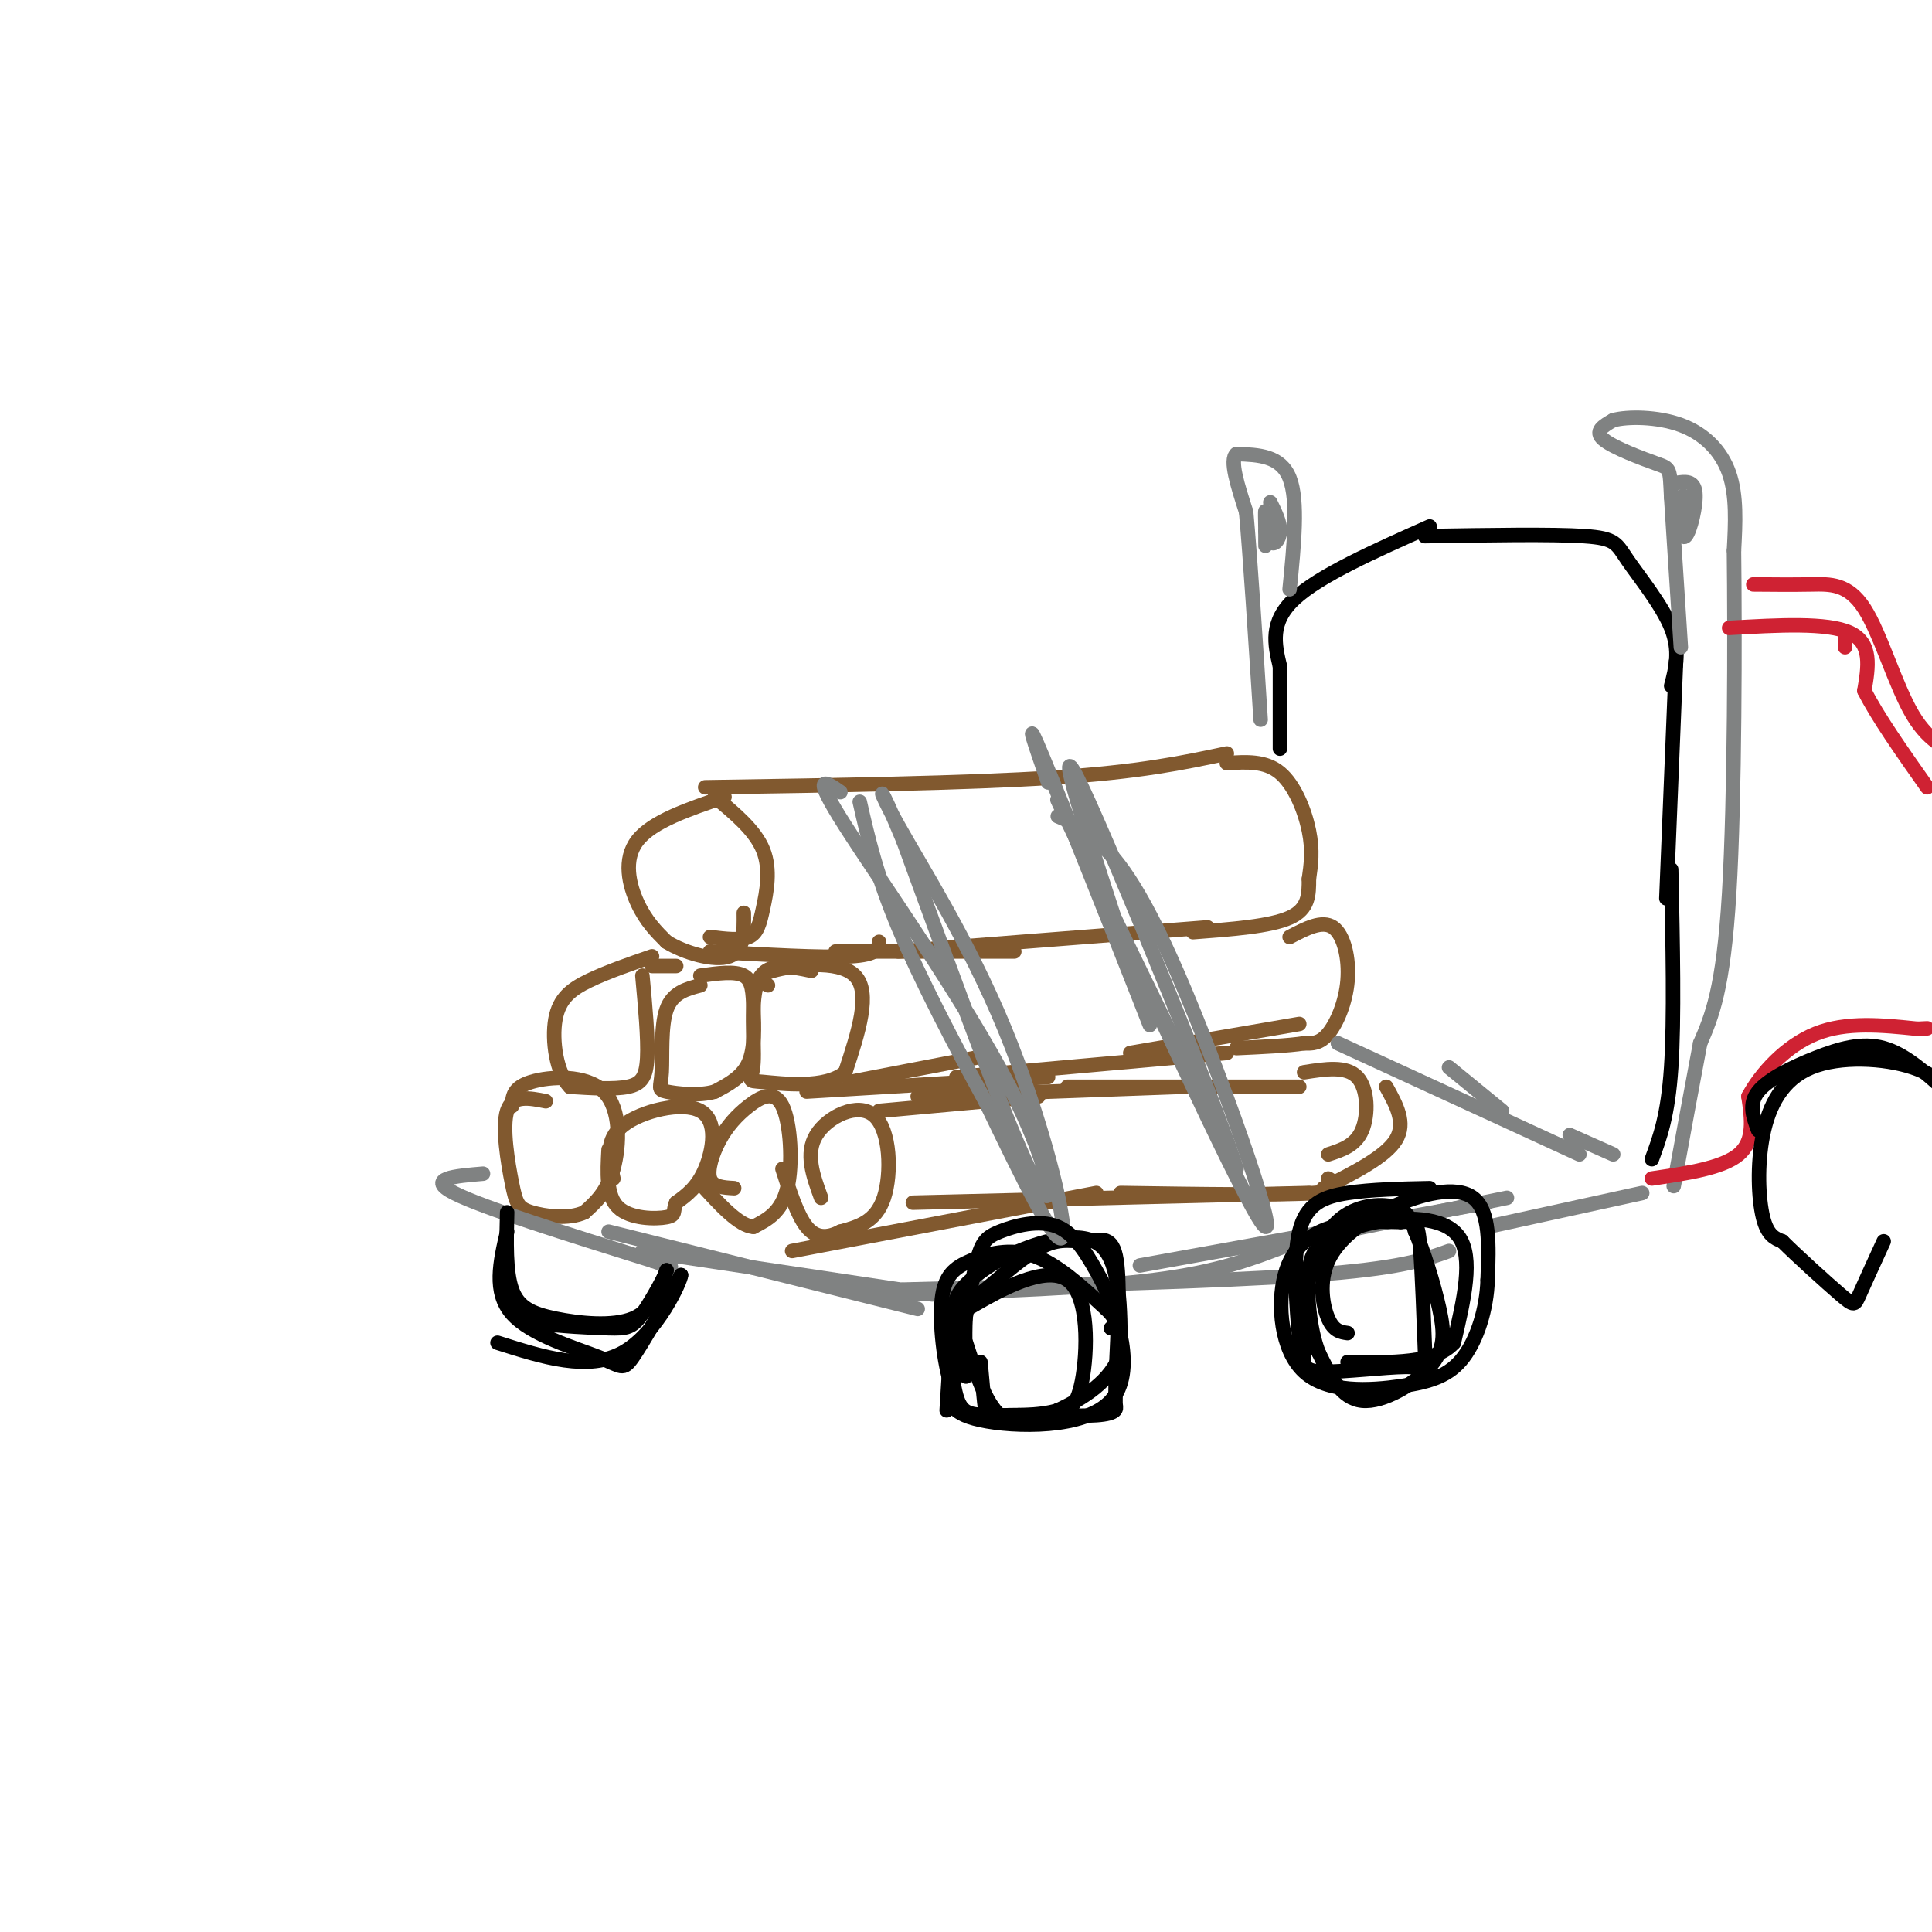 <svg viewBox='0 0 400 400' version='1.1' xmlns='http://www.w3.org/2000/svg' xmlns:xlink='http://www.w3.org/1999/xlink'><g fill='none' stroke='#81592f' stroke-width='3' stroke-linecap='round' stroke-linejoin='round'><path d='M146,163c27.000,-0.417 54.000,-0.833 72,-2c18.000,-1.167 27.000,-3.083 36,-5'/><path d='M148,165c4.185,3.470 8.369,6.940 10,11c1.631,4.060 0.708,8.708 0,12c-0.708,3.292 -1.202,5.226 -3,6c-1.798,0.774 -4.899,0.387 -8,0'/><path d='M150,165c-7.467,2.533 -14.933,5.067 -18,9c-3.067,3.933 -1.733,9.267 0,13c1.733,3.733 3.867,5.867 6,8'/><path d='M138,195c3.689,2.311 9.911,4.089 13,3c3.089,-1.089 3.044,-5.044 3,-9'/><path d='M147,197c11.583,0.667 23.167,1.333 29,1c5.833,-0.333 5.917,-1.667 6,-3'/><path d='M173,197c0.000,0.000 37.000,0.000 37,0'/><path d='M186,197c0.000,0.000 64.000,-5.000 64,-5'/><path d='M254,158c3.978,-0.267 7.956,-0.533 11,2c3.044,2.533 5.156,7.867 6,12c0.844,4.133 0.422,7.067 0,10'/><path d='M271,182c0.000,3.200 0.000,6.200 -4,8c-4.000,1.800 -12.000,2.400 -20,3'/><path d='M159,204c-1.511,-0.933 -3.022,-1.867 1,-3c4.022,-1.133 13.578,-2.467 17,1c3.422,3.467 0.711,11.733 -2,20'/><path d='M175,222c-4.057,3.525 -13.201,2.337 -17,2c-3.799,-0.337 -2.254,0.179 -2,-4c0.254,-4.179 -0.785,-13.051 1,-17c1.785,-3.949 6.392,-2.974 11,-2'/><path d='M176,224c0.000,0.000 26.000,-5.000 26,-5'/><path d='M167,226c0.000,0.000 50.000,-3.000 50,-3'/><path d='M198,223c0.000,0.000 56.000,-5.000 56,-5'/><path d='M234,218c0.000,0.000 35.000,-6.000 35,-6'/><path d='M267,194c3.375,-1.774 6.750,-3.548 9,-2c2.250,1.548 3.375,6.417 3,11c-0.375,4.583 -2.250,8.881 -4,11c-1.750,2.119 -3.375,2.060 -5,2'/><path d='M270,216c-3.167,0.500 -8.583,0.750 -14,1'/><path d='M145,202c3.589,-0.500 7.179,-1.000 9,0c1.821,1.000 1.875,3.500 2,7c0.125,3.500 0.321,8.000 -1,11c-1.321,3.000 -4.161,4.500 -7,6'/><path d='M148,226c-3.293,0.979 -8.027,0.427 -10,0c-1.973,-0.427 -1.185,-0.730 -1,-4c0.185,-3.270 -0.233,-9.506 1,-13c1.233,-3.494 4.116,-4.247 7,-5'/><path d='M133,202c0.600,6.511 1.200,13.022 1,17c-0.200,3.978 -1.200,5.422 -4,6c-2.800,0.578 -7.400,0.289 -12,0'/><path d='M118,225c-2.798,-2.750 -3.792,-9.625 -3,-14c0.792,-4.375 3.369,-6.250 7,-8c3.631,-1.750 8.315,-3.375 13,-5'/><path d='M135,200c0.000,0.000 5.000,0.000 5,0'/><path d='M106,229c0.089,-1.917 0.179,-3.833 4,-5c3.821,-1.167 11.375,-1.583 15,2c3.625,3.583 3.321,11.167 2,16c-1.321,4.833 -3.661,6.917 -6,9'/><path d='M121,251c-3.219,1.523 -8.265,0.831 -11,0c-2.735,-0.831 -3.159,-1.801 -4,-6c-0.841,-4.199 -2.097,-11.628 -1,-15c1.097,-3.372 4.549,-2.686 8,-2'/><path d='M127,244c-0.899,-3.994 -1.798,-7.988 2,-11c3.798,-3.012 12.292,-5.042 16,-3c3.708,2.042 2.631,8.155 1,12c-1.631,3.845 -3.815,5.423 -6,7'/><path d='M140,249c-0.810,1.738 0.167,2.583 -2,3c-2.167,0.417 -7.476,0.405 -10,-2c-2.524,-2.405 -2.262,-7.202 -2,-12'/><path d='M152,246c-2.209,-0.119 -4.419,-0.238 -5,-2c-0.581,-1.762 0.466,-5.168 2,-8c1.534,-2.832 3.556,-5.089 6,-7c2.444,-1.911 5.312,-3.476 7,0c1.688,3.476 2.197,11.993 1,17c-1.197,5.007 -4.098,6.503 -7,8'/><path d='M156,254c-3.000,-0.167 -7.000,-4.583 -11,-9'/><path d='M170,248c-1.667,-4.577 -3.333,-9.155 -1,-13c2.333,-3.845 8.667,-6.958 12,-4c3.333,2.958 3.667,11.988 2,17c-1.667,5.012 -5.333,6.006 -9,7'/><path d='M174,255c-2.733,1.400 -5.067,1.400 -7,-1c-1.933,-2.400 -3.467,-7.200 -5,-12'/><path d='M182,230c0.000,0.000 33.000,-3.000 33,-3'/><path d='M190,227c0.000,0.000 55.000,-2.000 55,-2'/><path d='M221,225c0.000,0.000 48.000,0.000 48,0'/><path d='M270,222c4.378,-0.689 8.756,-1.378 11,1c2.244,2.378 2.356,7.822 1,11c-1.356,3.178 -4.178,4.089 -7,5'/><path d='M164,259c0.000,0.000 63.000,-12.000 63,-12'/><path d='M189,249c0.000,0.000 82.000,-2.000 82,-2'/><path d='M232,247c16.417,0.250 32.833,0.500 40,0c7.167,-0.500 5.083,-1.750 3,-3'/><path d='M287,225c2.083,3.750 4.167,7.500 2,11c-2.167,3.500 -8.583,6.750 -15,10'/></g>
<g fill='none' stroke='#808282' stroke-width='3' stroke-linecap='round' stroke-linejoin='round'><path d='M100,243c-5.917,0.500 -11.833,1.000 -6,4c5.833,3.000 23.417,8.500 41,14'/><path d='M135,261c6.833,2.333 3.417,1.167 0,0'/><path d='M133,259c0.000,0.000 60.000,9.000 60,9'/><path d='M187,268c19.417,-0.667 38.833,-1.333 52,-3c13.167,-1.667 20.083,-4.333 27,-7'/><path d='M236,262c0.000,0.000 72.000,-13.000 72,-13'/><path d='M126,255c0.000,0.000 64.000,16.000 64,16'/><path d='M187,267c32.583,-0.833 65.167,-1.667 84,-3c18.833,-1.333 23.917,-3.167 29,-5'/><path d='M258,259c0.000,0.000 54.000,-11.000 54,-11'/><path d='M308,254c0.000,0.000 32.000,-7.000 32,-7'/><path d='M300,221c0.000,0.000 11.000,9.000 11,9'/><path d='M277,216c0.000,0.000 50.000,23.000 50,23'/><path d='M325,235c0.000,0.000 9.000,4.000 9,4'/></g>
<g fill='none' stroke='#000000' stroke-width='3' stroke-linecap='round' stroke-linejoin='round'><path d='M265,155c0.000,0.000 0.000,-17.000 0,-17'/><path d='M265,138c-1.083,-4.583 -2.167,-9.167 3,-14c5.167,-4.833 16.583,-9.917 28,-15'/><path d='M295,111c13.196,-0.220 26.393,-0.440 33,0c6.607,0.440 6.625,1.542 9,5c2.375,3.458 7.107,9.274 9,14c1.893,4.726 0.946,8.363 0,12'/><path d='M347,137c0.000,0.000 -2.000,49.000 -2,49'/><path d='M346,180c0.333,15.500 0.667,31.000 0,41c-0.667,10.000 -2.333,14.500 -4,19'/></g>
<g fill='none' stroke='#808282' stroke-width='3' stroke-linecap='round' stroke-linejoin='round'><path d='M348,134c0.000,0.000 -2.000,-31.000 -2,-31'/><path d='M346,103c-0.310,-6.131 -0.083,-5.958 -3,-7c-2.917,-1.042 -8.976,-3.298 -11,-5c-2.024,-1.702 -0.012,-2.851 2,-4'/><path d='M334,87c2.893,-0.798 9.125,-0.792 14,1c4.875,1.792 8.393,5.369 10,10c1.607,4.631 1.304,10.315 1,16'/><path d='M359,114c0.200,16.889 0.200,51.111 -1,71c-1.200,19.889 -3.600,25.444 -6,31'/><path d='M352,216c-1.833,9.667 -3.417,18.333 -5,27'/><path d='M347,243c-0.833,4.500 -0.417,2.250 0,0'/><path d='M267,122c0.917,-9.167 1.833,-18.333 0,-23c-1.833,-4.667 -6.417,-4.833 -11,-5'/><path d='M256,94c-1.500,1.167 0.250,6.583 2,12'/><path d='M258,106c0.833,9.167 1.917,26.083 3,43'/><path d='M347,100c1.867,-0.289 3.733,-0.578 4,2c0.267,2.578 -1.067,8.022 -2,9c-0.933,0.978 -1.467,-2.511 -2,-6'/><path d='M347,105c0.133,-1.689 1.467,-2.911 2,-2c0.533,0.911 0.267,3.956 0,7'/><path d='M263,104c1.042,2.107 2.083,4.214 2,6c-0.083,1.786 -1.292,3.250 -2,2c-0.708,-1.250 -0.917,-5.214 -1,-6c-0.083,-0.786 -0.042,1.607 0,4'/><path d='M262,110c0.000,1.422 0.000,2.978 0,3c0.000,0.022 0.000,-1.489 0,-3'/></g>
<g fill='none' stroke='#cf2233' stroke-width='3' stroke-linecap='round' stroke-linejoin='round'><path d='M342,244c7.333,-1.083 14.667,-2.167 18,-5c3.333,-2.833 2.667,-7.417 2,-12'/><path d='M362,227c2.489,-4.711 7.711,-10.489 14,-13c6.289,-2.511 13.644,-1.756 21,-1'/><path d='M397,213c3.500,-0.167 1.750,-0.083 0,0'/><path d='M358,130c10.167,-0.583 20.333,-1.167 25,1c4.667,2.167 3.833,7.083 3,12'/><path d='M386,143c2.667,5.333 7.833,12.667 13,20'/><path d='M382,134c0.000,0.000 0.000,-2.000 0,-2'/><path d='M363,121c4.054,0.036 8.107,0.071 12,0c3.893,-0.071 7.625,-0.250 11,5c3.375,5.250 6.393,15.929 10,22c3.607,6.071 7.804,7.536 12,9'/></g>
<g fill='none' stroke='#000000' stroke-width='3' stroke-linecap='round' stroke-linejoin='round'><path d='M364,234c-1.018,-2.702 -2.036,-5.405 0,-8c2.036,-2.595 7.125,-5.083 12,-7c4.875,-1.917 9.536,-3.262 14,-2c4.464,1.262 8.732,5.131 13,9'/><path d='M403,226c1.541,0.419 -1.106,-3.034 -7,-5c-5.894,-1.966 -15.033,-2.444 -21,0c-5.967,2.444 -8.760,7.812 -10,14c-1.240,6.188 -0.926,13.197 0,17c0.926,3.803 2.463,4.402 4,5'/><path d='M369,257c3.155,3.131 9.042,8.458 12,11c2.958,2.542 2.988,2.298 4,0c1.012,-2.298 3.006,-6.649 5,-11'/><path d='M196,292c0.400,-6.392 0.801,-12.785 1,-16c0.199,-3.215 0.198,-3.254 5,-6c4.802,-2.746 14.408,-8.201 19,-5c4.592,3.201 4.169,15.057 3,21c-1.169,5.943 -3.085,5.971 -5,6'/><path d='M219,292c-3.547,1.167 -9.913,1.084 -14,1c-4.087,-0.084 -5.894,-0.168 -7,-4c-1.106,-3.832 -1.512,-11.411 -1,-16c0.512,-4.589 1.941,-6.189 4,-8c2.059,-1.811 4.747,-3.834 10,-6c5.253,-2.166 13.072,-4.476 17,-1c3.928,3.476 3.964,12.738 4,22'/><path d='M232,280c-1.690,5.881 -7.917,9.583 -13,12c-5.083,2.417 -9.024,3.548 -12,1c-2.976,-2.548 -4.988,-8.774 -7,-15'/><path d='M279,276c-1.427,-0.199 -2.855,-0.399 -4,-3c-1.145,-2.601 -2.008,-7.604 0,-12c2.008,-4.396 6.887,-8.183 13,-11c6.113,-2.817 13.461,-4.662 17,-2c3.539,2.662 3.270,9.831 3,17'/><path d='M308,265c-0.179,5.917 -2.126,12.209 -5,16c-2.874,3.791 -6.673,5.082 -13,6c-6.327,0.918 -15.180,1.462 -20,-3c-4.820,-4.462 -5.605,-13.932 -4,-20c1.605,-6.068 5.602,-8.734 10,-10c4.398,-1.266 9.199,-1.133 14,-1'/><path d='M290,253c3.015,-0.238 3.552,-0.333 4,5c0.448,5.333 0.807,16.093 1,21c0.193,4.907 0.220,3.959 -4,4c-4.220,0.041 -12.686,1.069 -17,1c-4.314,-0.069 -4.476,-1.235 -5,-7c-0.524,-5.765 -1.410,-16.129 0,-22c1.410,-5.871 5.117,-7.249 10,-8c4.883,-0.751 10.941,-0.876 17,-1'/><path d='M270,282c-0.065,-5.804 -0.131,-11.607 1,-17c1.131,-5.393 3.458,-10.375 7,-13c3.542,-2.625 8.298,-2.893 11,-2c2.702,0.893 3.351,2.946 4,5'/><path d='M293,255c1.678,3.813 3.872,10.847 5,16c1.128,5.153 1.188,8.426 -2,12c-3.188,3.574 -9.625,7.450 -14,7c-4.375,-0.450 -6.687,-5.225 -9,-10'/><path d='M273,280c-1.999,-5.092 -2.497,-12.823 -2,-17c0.497,-4.177 1.989,-4.800 4,-6c2.011,-1.200 4.541,-2.977 10,-4c5.459,-1.023 13.845,-1.292 17,3c3.155,4.292 1.077,13.146 -1,22'/><path d='M301,278c-3.833,4.333 -12.917,4.167 -22,4'/><path d='M200,285c-0.149,-5.197 -0.298,-10.395 0,-13c0.298,-2.605 1.044,-2.618 4,-5c2.956,-2.382 8.122,-7.133 12,-9c3.878,-1.867 6.467,-0.849 9,-1c2.533,-0.151 5.009,-1.472 6,3c0.991,4.472 0.495,14.736 0,25'/><path d='M231,285c-0.029,5.101 -0.102,5.353 0,6c0.102,0.647 0.378,1.689 -4,2c-4.378,0.311 -13.409,-0.109 -18,0c-4.591,0.109 -4.740,0.745 -5,-1c-0.260,-1.745 -0.630,-5.873 -1,-10'/><path d='M105,251c-0.161,6.143 -0.321,12.286 1,16c1.321,3.714 4.125,5.000 9,6c4.875,1.000 11.821,1.714 16,0c4.179,-1.714 5.589,-5.857 7,-10'/><path d='M138,263c0.172,0.300 -2.899,6.050 -5,9c-2.101,2.950 -3.233,3.100 -7,3c-3.767,-0.100 -10.168,-0.450 -14,-1c-3.832,-0.550 -5.095,-1.300 -6,-3c-0.905,-1.700 -1.453,-4.350 -2,-7'/></g>
<g fill='none' stroke='#808282' stroke-width='3' stroke-linecap='round' stroke-linejoin='round'><path d='M174,164c-3.113,-2.167 -6.226,-4.333 1,7c7.226,11.333 24.792,36.167 34,54c9.208,17.833 10.060,28.667 5,19c-5.060,-9.667 -16.030,-39.833 -27,-70'/><path d='M187,174c-5.494,-13.279 -5.730,-11.477 -1,-3c4.730,8.477 14.427,23.628 22,42c7.573,18.372 13.021,39.963 12,43c-1.021,3.037 -8.510,-12.482 -16,-28'/><path d='M204,228c-6.133,-11.200 -13.467,-25.200 -18,-36c-4.533,-10.800 -6.267,-18.400 -8,-26'/><path d='M219,169c2.202,0.923 4.405,1.845 8,5c3.595,3.155 8.583,8.542 17,28c8.417,19.458 20.262,52.988 18,52c-2.262,-0.988 -18.631,-36.494 -35,-72'/><path d='M227,182c-8.067,-16.533 -10.733,-21.867 -5,-10c5.733,11.867 19.867,40.933 34,70'/><path d='M256,242c-2.267,-8.311 -24.933,-64.089 -32,-79c-7.067,-14.911 1.467,11.044 10,37'/><path d='M234,200c3.202,10.345 6.208,17.708 2,7c-4.208,-10.708 -15.631,-39.488 -20,-50c-4.369,-10.512 -1.685,-2.756 1,5'/></g>
<g fill='none' stroke='#000000' stroke-width='3' stroke-linecap='round' stroke-linejoin='round'><path d='M198,284c1.429,-8.601 2.857,-17.202 4,-22c1.143,-4.798 2.000,-5.792 5,-7c3.000,-1.208 8.143,-2.631 12,-1c3.857,1.631 6.429,6.315 9,11'/><path d='M228,265c3.381,7.036 7.333,19.125 2,25c-5.333,5.875 -19.952,5.536 -27,4c-7.048,-1.536 -6.524,-4.268 -6,-7'/><path d='M197,287c-1.585,-4.726 -2.549,-13.040 -2,-18c0.549,-4.960 2.609,-6.566 6,-8c3.391,-1.434 8.112,-2.695 13,-1c4.888,1.695 9.944,6.348 15,11'/><path d='M229,271c2.667,2.500 1.833,3.250 1,4'/><path d='M105,255c-1.464,6.268 -2.929,12.536 1,17c3.929,4.464 13.250,7.125 18,9c4.750,1.875 4.929,2.964 7,0c2.071,-2.964 6.036,-9.982 10,-17'/><path d='M141,264c0.044,1.000 -4.844,12.000 -12,16c-7.156,4.000 -16.578,1.000 -26,-2'/></g>
</svg>
